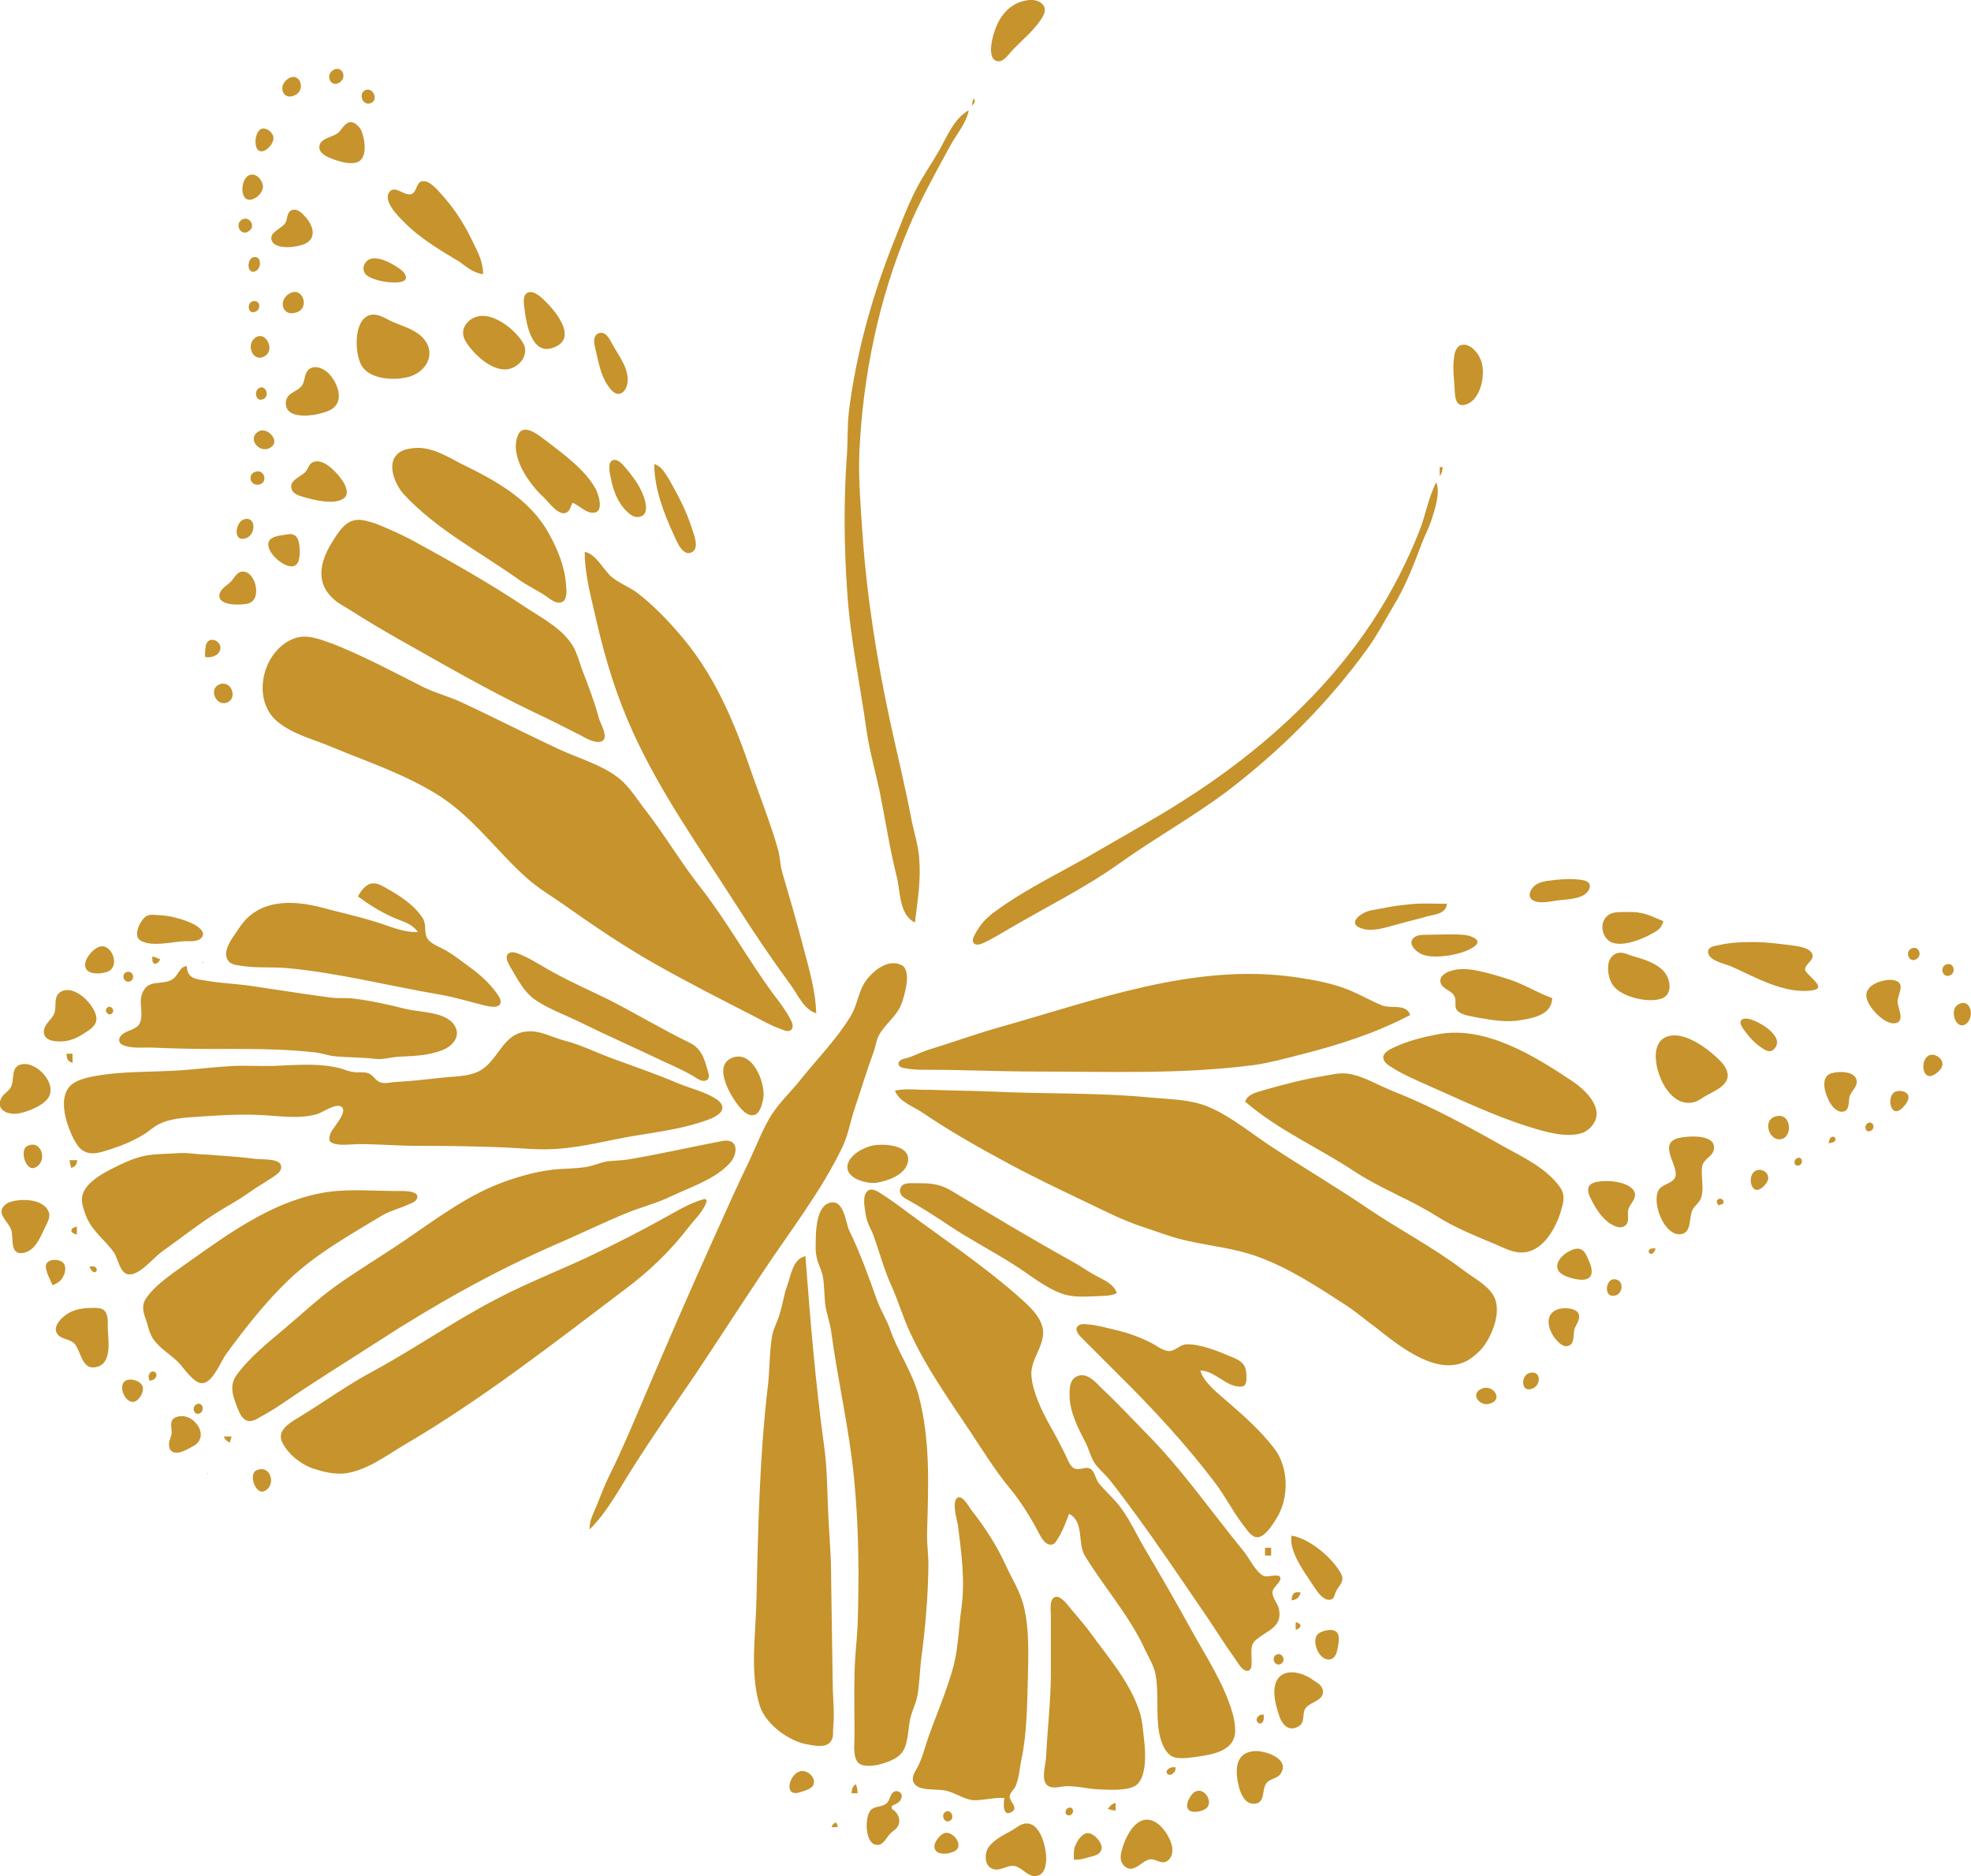 <svg xmlns="http://www.w3.org/2000/svg" xmlns:xlink="http://www.w3.org/1999/xlink" id="Capa_1" x="0px" y="0px" viewBox="0 0 453.7 431.8" style="enable-background:new 0 0 453.7 431.8;" xml:space="preserve"><style type="text/css">	.st0{fill:#C6932C;}</style><path class="st0" d="M236.9,0c-4.7,0.5-7.2,4.1-8.3,8.3c-0.4,1.3-1.3,5.8,1.3,5.8c1.3,0,2.4-1.8,3.2-2.6c2.4-2.5,5.3-4.8,7-7.8 C241.4,1.3,239.3-0.2,236.9,0 M76.6,16.2c-1.9,1.3-0.2,4.3,1.8,2.6C80,17.4,78.4,14.9,76.6,16.2 M66.5,18c-2.8,1.6-1.4,5.5,1.6,3.8 C70.4,20.5,69,16.6,66.5,18 M84.2,20.7c-1.9,0.7-0.7,3.9,1.2,3C87.1,23.1,86,20.1,84.2,20.7 M224.1,22.6c-0.2,0.6-0.3,1.1-0.4,1.8 C224.4,23.6,224.6,23.4,224.1,22.6 M210.6,212.3c0.6-4.9,1.4-9.6,1-14.6c-0.2-3.2-1.3-6.4-1.9-9.6c-1.4-7.4-3.2-14.7-4.8-22 c-3.1-14.5-5.4-28.9-6.4-43.7c-0.4-6-0.9-12-0.7-18.1c0.8-17.8,4.5-35.8,11.5-52.2c2.7-6.4,6.1-12.4,9.4-18.5 c1.4-2.6,3.7-5.2,4.3-8.2c-3.3,1.7-5.1,6.2-6.8,9.2c-1.7,3-3.7,5.8-5.3,8.9c-2.2,4.3-3.9,9-5.7,13.5c-4.7,12-8.2,24.9-9.8,37.7 c-0.4,3.6-0.2,7.1-0.5,10.7c-0.7,10.1-0.6,20.5,0.1,30.6c0.7,10.9,3,21.6,4.5,32.3c0.7,4.7,2,9.2,3,13.9c1.3,6.5,2.3,13.1,3.9,19.5 C207.3,205.1,206.9,210.5,210.6,212.3 M80,28.3c-0.9,0.5-1.4,1.6-2.2,2.3c-1.2,1-4.3,1.2-4.3,3.3c0,0.9,0.8,1.6,1.5,2 c1.7,0.9,5.9,2.4,7.7,1.2c2-1.3,1.2-5.7,0.3-7.4C82.3,28.7,81.2,27.7,80,28.3 M60.1,29.7c-1.8,0.8-1.9,6.3,0.9,4.9 c1-0.5,2.2-2,1.9-3.2C62.7,30.4,61.2,29.2,60.1,29.7 M57.2,40.4c-2.1,1.2-2,6.9,1.3,5.3c1.1-0.5,2.2-1.8,2-3.1 C60.2,41.1,58.7,39.6,57.2,40.4 M111.2,63.1c0-2.7-1-4.7-2.2-7.1c-1.8-3.8-3.9-7.3-6.7-10.5c-1.1-1.2-3.1-3.9-4.9-3.8 c-1.7,0-1.3,2.6-2.8,3c-1.5,0.4-3.7-2.1-4.9-0.6c-1.7,2.1,1.9,5.6,3.2,6.9c3.7,3.8,8.3,6.5,12.8,9.2 C107.4,61.4,108.9,62.8,111.2,63.1 M66.9,48.5c-0.9,0.6-0.7,1.9-1.2,2.8c-0.8,1.3-3.7,2.1-3.2,3.9c0.7,2.6,6.9,1.7,8.4,0.5 c2.2-1.7,0.6-4.7-1-6.2C69.2,48.7,68,47.8,66.9,48.5 M55.6,50.6c-1.7,1.2,0,4,1.8,2.5C59,51.9,57.2,49.5,55.6,50.6 M58.3,59.2 c-1.5,0.4-1.5,3.8,0.3,3.3C60.3,62,60.3,58.7,58.3,59.2 M85.6,59.5c-1.9,0.4-2.7,2.8-1,4c1.8,1.2,6,1.9,8,1.3 c1.6-0.5,0.6-2.1-0.3-2.7C90.8,60.9,87.6,59.1,85.6,59.5 M67.2,67.3c-3.4,1.2-2.5,6,1.3,4.5C71.2,70.7,69.7,66.4,67.2,67.3  M121.6,67.3c-1.6,0.6-0.9,3.1-0.8,4.3c0.4,3.2,1.7,10,6.3,8.5c6-1.9,1.2-8-1.4-10.6C124.8,68.6,123,66.8,121.6,67.3 M58,69.4 c-1.2,0.5-0.9,2.9,0.6,2.4C60.4,71.3,59.8,68.7,58,69.4 M84.9,72.6c-3.6,1.3-3.3,9.2-1.5,11.8c2.1,3.1,8.2,3.3,11.4,2.1 c3.9-1.5,5.6-5.8,2.3-9c-1.9-1.8-4.6-2.5-6.9-3.5C88.6,73.2,86.7,71.9,84.9,72.6 M109.7,72.9c-2.3,0.7-4,3.1-2.6,5.5 c1.7,3,6.6,7.7,10.5,6.4c2.4-0.8,4.1-3.4,2.9-5.7C118.8,76,113.5,71.7,109.7,72.9 M137.8,76.7c-1.5,0.6-1,2.6-0.7,3.8 c0.7,2.8,1.1,5.7,2.8,8.2c0.6,0.9,1.6,2.2,2.8,1.9c1.3-0.3,1.8-2.1,1.8-3.3c-0.1-3.1-2.2-5.6-3.6-8.2 C140.3,78,139.4,76.1,137.8,76.7 M58.8,77.7c-2.5,1.7-0.3,6.3,2.5,4C63.2,80.1,61,76.1,58.8,77.7 M336.4,79.4 c-1.2,0.3-1.6,1.8-1.7,2.9c-0.4,2.7,0.1,5.5,0.2,8.2c0.1,1.3,0.4,3,2.1,2.7c3.9-0.7,5.2-7.4,3.8-10.5 C340.2,81.1,338.3,78.9,336.4,79.4 M71.4,84.8c-1.4,0.8-1.1,2.6-1.8,3.8c-1.1,1.7-3.6,1.6-3.8,4c-0.3,4.6,8.2,3,10.5,1.6 c3.1-1.9,1.4-6.2-0.7-8.3C74.6,84.9,72.8,84,71.4,84.8 M59.5,89.4c-1.2,0.9-0.4,3.3,1.2,2.4C62.2,91,61,88.3,59.5,89.4 M131.8,115.7 c1.5,0.6,3,2.3,4.6,2.3c2.8,0.1,1.4-4.2,0.7-5.5c-2.4-4.4-7.4-8-11.3-11c-1.5-1.1-5.2-4.3-6.5-1.5c-2.2,4.8,2.5,11.4,5.8,14.4 c1.3,1.2,4.2,5.5,6,2.9C131.3,116.9,131.5,116.2,131.8,115.7 M59.5,99.3c-2.8,1.7,0.4,5.4,2.9,3.6C64.6,101.4,61.4,98.1,59.5,99.3  M95.5,103.1c-0.9,0.1-2,0.2-2.8,0.6c-4.2,1.9-2.1,7.4,0.2,10c7.6,8.2,17.4,13.2,26.4,19.6c2.1,1.5,4.3,2.5,6.4,3.9 c1,0.7,2.2,1.8,3.5,1.4c1.5-0.4,1.2-2.8,1.1-4c-0.3-4.2-1.9-8.1-3.9-11.7c-4.4-8.1-12.5-12.4-20.5-16.3 C102.7,104.9,99.2,102.8,95.5,103.1 M141.1,105.9c-1.4,0.5-0.7,3.1-0.5,4.1c0.5,2.8,1.6,5.7,3.7,7.7c0.8,0.8,1.9,1.6,3.1,1.2 c1.6-0.5,1.4-2.3,1.1-3.6c-0.8-2.9-2.4-5.1-4.3-7.4C143.5,107.1,142.3,105.5,141.1,105.9 M71.8,106.5c-0.7,0.4-0.9,1.4-1.4,2 c-1,1.2-3.9,2-3.3,4c0.3,1.1,1.5,1.5,2.5,1.8c2.4,0.7,6.9,1.9,9.2,0.6c1.5-0.8,1.1-2.2,0.5-3.5C78.3,109.5,74.4,104.9,71.8,106.5  M150.6,106.8c0,5.6,2.2,11.3,4.5,16.3c0.6,1.3,2.1,5.3,4.3,3.9c1.6-1,0.3-4-0.1-5.3c-1.2-3.9-3.3-7.9-5.3-11.4 C153,108.8,152.3,107.3,150.6,106.8 M331.4,107.5v2.1c0.5-0.7,0.6-1.2,0.7-2.1H331.4 M59,108.5c-2.2,0.5-1.5,3.5,0.7,3 C61.7,111,60.9,108.1,59,108.5 M330.6,111c-1.8,3.5-2.4,7.4-3.8,11c-2.8,7.1-6.4,14.2-10.6,20.6c-11.1,17-26.8,30.9-43.9,41.7 c-6.4,4.1-13,7.7-19.5,11.5c-7.8,4.6-16.1,8.4-23.5,13.8c-2,1.4-3.5,2.9-4.7,5.1c-0.3,0.6-1,1.6-0.5,2.3c0.5,0.7,1.5,0.3,2.1,0.1 c2-0.9,4.1-2.2,6-3.3c8.3-4.9,17.3-9.3,25.2-14.9c8.2-5.9,17.1-10.8,25.2-16.9c12.2-9.3,23.3-20.4,32.3-32.9 c2.1-2.9,3.8-6.2,5.6-9.2c2.9-4.7,4.9-9.8,6.8-14.9c0.7-1.8,1.6-3.5,2.2-5.3C330.3,117.2,331.6,113.4,330.6,111 M56.2,119.5 c-2,0.6-2.7,5.3,0.3,4.4C59,123.2,59,118.7,56.2,119.5 M81.3,119.8c-2.1,0.6-3.4,2.7-4.5,4.4c-2.8,4.3-4.5,9.4-0.3,13.4 c1.2,1.2,2.7,1.9,4.1,2.8c3.6,2.3,7.3,4.5,11,6.6c10.3,5.8,20.6,11.8,31.3,16.9c3.6,1.7,7.2,3.5,10.7,5.3c1.3,0.7,3.4,2,4.9,1.4 c1.8-0.8-0.4-4.2-0.7-5.5c-1-3.7-2.3-7.1-3.7-10.7c-0.7-1.9-1.2-3.9-2.2-5.7c-2.5-4.1-7.1-6.4-11-9c-8.4-5.6-17.1-10.5-25.9-15.3 c-2.8-1.5-5.6-2.7-8.5-3.9C84.7,120,83,119.3,81.3,119.8 M66.1,123c-1.2,0.2-3.6,0.3-4.2,1.6c-1,2.3,3.5,6.2,5.6,5.7 c1.3-0.3,1.4-1.8,1.5-2.9C69,125.3,68.9,122.4,66.1,123 M134.6,127c0,5.6,1.6,10.9,2.8,16.3c2,8.7,4.6,17.1,8.3,25.2 c6.4,14.1,15.5,26.8,23.8,39.8c4,6.3,8.2,12.5,12.6,18.5c1.6,2.2,3,5.6,5.8,6.4c-0.2-5.2-1.6-10-2.9-14.9 c-1.5-5.8-3.2-11.6-4.9-17.4c-0.5-1.6-0.5-3.3-0.9-5c-1.7-6.1-4.1-12.1-6.2-18.1c-4.1-12-8.7-23.1-17.3-32.7c-2.6-3-5.7-6.1-8.8-8.5 c-1.9-1.5-4.3-2.3-6.2-3.9C138.8,131,137.2,127.5,134.6,127 M55.4,131.6c-1,0.3-1.6,1.6-2.3,2.3c-0.9,0.9-2.4,1.6-2.6,3 c-0.3,2.6,5,2.4,6.6,2C60.6,138,58.7,130.8,55.4,131.6 M67.8,146.9c-7.4,2.7-10.1,14.1-3.9,19.2c3.4,2.8,7.8,3.9,11.7,5.5 c8.6,3.6,17.6,6.5,25.6,11.6c7.9,5.1,13.3,12.9,20.2,19c2.5,2.2,5.2,3.8,7.8,5.6c7.1,5,14.1,9.8,21.7,14.1 c7.6,4.3,15.3,8.2,23.1,12.2c1.9,1,3.6,2,5.7,2.7c0.6,0.2,1.6,0.8,2.3,0.3c0.8-0.5,0.4-1.8,0-2.4c-1-2-2.5-4-3.9-5.8 c-5.9-8-10.7-16.8-16.8-24.6c-4.5-5.7-8.2-12-12.6-17.7c-1.9-2.4-3.6-5.3-6-7.3c-3.8-3.2-9.6-4.8-14.1-6.9 c-7.5-3.5-14.9-7.3-22.4-10.8c-3.1-1.4-6.6-2.3-9.6-3.9c-6.5-3.3-13.1-6.8-19.9-9.5C74,147.3,70.8,145.8,67.8,146.9 M47.2,151.2 c0.6,0.1,1.2,0.1,1.8-0.1c0.3-0.1,0.7-0.3,1-0.5c2.6-2.5-2.4-5.3-2.7-1.5C47.2,149.8,47.2,150.5,47.2,151.2 M50.5,157.5 c-2.6,1.1-0.7,5.1,1.7,4.2C54.8,160.8,53.3,156.4,50.5,157.5 M358,202.5c-1.9,0.3-3.8,0.2-5.2,1.8c-0.6,0.7-1.1,1.9-0.2,2.7 c1.3,1.2,4.6,0.4,6.1,0.2c1.8-0.2,4.5-0.3,6-1.3c0.7-0.5,1.5-1.4,1.2-2.4c-0.3-0.7-1.2-0.9-1.9-1C362.1,202.2,359.9,202.3,358,202.5  M82.4,206.3c2.4,1.8,5.1,3.5,7.8,4.7c2.3,1.1,4.4,1.3,6,3.5c-3.5,0.1-6.3-1.3-9.6-2.3c-4.1-1.3-8.3-2.2-12.4-3.3 c-7.1-1.9-15-2-19.3,4.9c-1.1,1.7-4.3,5.4-2.1,7.6c0.8,0.8,2.6,0.8,3.7,1c3.2,0.4,6.4,0.1,9.6,0.4c11.9,1.1,23.4,4.1,35.2,6.1 c3.5,0.6,6.9,1.7,10.3,2.5c0.9,0.2,2.9,0.7,3.5-0.3c0.5-0.9-0.4-2-0.9-2.7c-1.6-2.2-3.7-4.1-5.9-5.7c-1.9-1.4-3.7-2.8-5.7-4 c-1.2-0.7-2.8-1.2-3.8-2.2c-1.5-1.4-0.4-3.5-1.5-5.2c-1.8-2.9-5.3-5.2-8.2-6.8c-0.9-0.5-2.1-1.3-3.2-1.2 C84.3,203.3,83.1,205,82.4,206.3 M333.1,208c-2.8,0-5.7-0.2-8.5,0.1c-1.9,0.2-3.8,0.4-5.7,0.8c-1.1,0.2-2.1,0.4-3.2,0.6 c-2.5,0.4-6.1,3.3-1.8,4.3c2.4,0.6,5.2-0.4,7.5-1c2.3-0.7,4.8-1.2,7.1-1.9C330.4,210.4,332.7,210.4,333.1,208 M382.9,212 c-1.8-0.7-3.4-1.6-5.3-1.9c-1.3-0.3-2.6-0.2-3.9-0.2c-1.2,0-2.5,0-3.5,0.7c-1.9,1.4-1.7,4.3,0,5.8c2.6,2.2,8.8-0.6,11.2-2.2 C382.3,213.6,382.6,212.9,382.9,212 M33.6,210.9c-1.4,1-3.1,4.5-1.2,5.6c2.7,1.5,7.3,0.2,10.2,0.1c1.1,0,2.8,0.2,3.7-0.7 c1.4-1.4-0.9-2.8-1.9-3.3c-2.3-1.1-5.6-2-8.2-2C35.4,210.5,34.3,210.4,33.6,210.9 M326.1,215.4c-2.8,1.3-0.1,3.9,1.7,4.4 c2.9,0.9,9.1-0.1,11.6-2c2-1.5-0.8-2.4-2-2.6c-2.6-0.3-5.2-0.1-7.8-0.1C328.5,215.2,327.1,215,326.1,215.4 M403.5,216.8 c-2.6,0-5.2,0.1-7.8,0.7c-0.8,0.2-2.3,0.3-2.5,1.3c-0.4,2.2,3.9,3,5.3,3.6c5.6,2.5,12.4,6.5,18.8,5.5c3.6-0.6-1.9-3.6-1.8-4.9 c0.2-1.4,2.8-2.4,1.3-4c-1-1-2.8-1.2-4.1-1.4C409.6,217.2,406.6,216.8,403.5,216.8 M22.8,217.9c-1.6,0.6-4.1,3.5-2.9,5.2 c0.9,1.3,3.7,1,4.9,0.5C27.8,222.4,25.7,216.9,22.8,217.9 M439.8,218.4c-1.3,0.8-0.3,3.2,1.2,2.4 C442.8,219.9,441.5,217.3,439.8,218.4 M117.1,219.4c-1.1,0.8,0,2.4,0.4,3.2c1.7,2.8,3,5.6,5.7,7.5c2.9,2,6.5,3.3,9.6,4.8 c6.7,3.3,13.5,6.3,20.2,9.5c2.2,1,4.7,2.1,6.8,3.4c0.8,0.5,2,1.4,3,0.7c0.8-0.6,0.1-2-0.1-2.8c-0.7-2.5-1.5-4.5-3.9-5.7 c-6.4-3.1-12.5-6.8-18.8-10c-4.1-2-8.4-3.9-12.4-6.1c-2.5-1.3-4.9-3-7.5-4.1C119.2,219.4,117.9,218.8,117.1,219.4 M372.2,219.4 c-2.9,0.9-2.3,5.6-0.8,7.5c2,2.6,8.1,4,11.1,2.9c2.5-0.9,2.1-4.2,0.7-6c-1.7-2.2-5.3-3.2-7.8-3.9C374.4,219.5,373.2,219,372.2,219.4  M35.1,220.1c-0.3,1.8,0.8,2.4,1.8,0.7C36.3,220.5,35.8,220.3,35.1,220.1 M46.6,221.4c0,0,0,0.4,0.1,0.2 C46.8,221.6,46.8,221.3,46.6,221.4 M135.7,352c4.1-4,7.1-9.8,10.2-14.6c4.5-7.1,9.3-14,14.1-21c5.2-7.8,10.3-15.7,15.5-23.5 c6.3-9.5,13.6-18.8,18.5-29.1c1.3-2.8,1.8-6,2.8-8.9c1.5-4.4,2.8-8.8,4.4-13.1c0.4-1.2,0.5-2.4,1.1-3.5c1.5-2.8,4.2-4.4,5.3-7.5 c0.7-2.1,2.3-7.5-0.1-8.7c-3-1.5-6.4,1.2-8.1,3.5c-1.8,2.4-2,5.6-3.5,8.1c-3.1,5.2-7.6,9.8-11.4,14.5c-2.2,2.8-4.8,5.2-6.8,8.2 c-2.1,3.3-3.5,7.1-5.2,10.7c-2.8,5.8-5.4,11.6-8,17.4c-5.8,12.8-11.4,25.8-16.9,38.7c-2.3,5.4-4.7,11.1-7.3,16.3 c-1.2,2.4-2,4.7-3,7.1C136.5,348.6,135.7,349.8,135.7,352 M447.9,222c-1.5,0.7-0.7,3.1,0.9,2.5C450.5,223.8,449.6,221.2,447.9,222  M43,222.3c-1.8,0.3-1.8,2-3.2,3c-2.4,1.7-5.7-0.3-7.1,3.4c-0.8,2.1,0.4,4.7-0.5,6.7c-0.8,1.7-3,1.6-4.2,2.8 c-0.8,0.7-0.8,1.9,0.3,2.3c2,0.9,4.9,0.5,7,0.6c4.4,0.2,8.7,0.3,13.1,0.3c7.9,0,16.3-0.1,24.2,0.8c1.6,0.2,3.1,0.8,4.6,0.9 c3.1,0.3,6.1,0.2,9.2,0.6c1.8,0.2,3.5-0.4,5.3-0.5c3.6-0.2,6.9-0.2,10.3-1.6c2.2-0.9,4.1-3.1,2.7-5.5c-1.9-3.3-8-3.1-11.3-3.9 c-3.9-1-8-1.9-12.1-2.4c-1.7-0.2-3.3,0-5-0.2c-6.2-0.8-12.3-1.8-18.5-2.7c-3.4-0.5-6.9-0.6-10.3-1.2C45.1,225.3,43.1,225.3,43,222.3  M357.3,229.7c-3.4-1.2-6.5-3.2-9.9-4.3c-2.2-0.7-4.5-1.4-6.8-1.9c-2.4-0.5-4.7-0.8-7.1,0.1c-1,0.4-2.2,1.2-1.9,2.5 c0.4,1.6,2.6,1.8,3.2,3.2c0.6,1.2-0.3,2.6,0.9,3.5c1.1,0.9,3.1,1.1,4.5,1.4c3.6,0.6,6.7,1.2,10.3,0.5 C353.5,234.2,357.2,233.3,357.3,229.7 M29.2,223.7c-1.4,0.4-0.8,2.5,0.6,2.2C31.3,225.4,30.6,223.3,29.2,223.7 M324.6,233.6 c-0.9-2.7-4.3-1.4-6.4-2.2c-2.5-1-4.9-2.4-7.5-3.5c-3.9-1.6-8.3-2.4-12.4-3c-23.4-3.4-46.1,5.3-68.2,11.5 c-5.7,1.6-11.1,3.6-16.7,5.3c-1.5,0.5-2.8,1.2-4.3,1.7c-0.7,0.2-1.7,0.3-2.1,0.9c-0.6,0.8,0.3,1.4,1.1,1.5c1.9,0.4,3.8,0.4,5.7,0.4 c8.2,0,16.3,0.4,24.5,0.4c16.9,0,33.6,0.7,50.4-1.5c3.5-0.5,7.2-1.5,10.7-2.4C308.1,240.5,316.6,237.8,324.6,233.6 M434,225.6 c-1.8,0.3-4.3,1.3-4.4,3.4c-0.1,2.4,4.1,6.8,6.5,6.5c2.7-0.3,0.6-3.7,0.7-5.1c0.2-2.1,2.1-4.4-1.3-4.9 C435,225.5,434.5,225.5,434,225.6 M13.9,228.3c-1.7,1.1-0.8,3.4-1.4,4.9c-0.6,1.6-2.4,2.4-2.4,4.3c0,1.4,1.2,1.9,2.4,2.1 c2.4,0.3,4.3-0.2,6.4-1.5c1.4-0.9,3.4-1.9,3.3-3.8C22,231.4,17.1,226.3,13.9,228.3 M450.7,231.2c-2,1.2-0.6,5.7,1.6,4.6 C454.7,234.5,453.8,229.4,450.7,231.2 M24.7,231.9c-0.8,0.6,0.1,2,1,1.4C26.6,232.6,25.6,231.2,24.7,231.9 M400.9,234.7 c-0.7,0.7,0.2,1.8,0.6,2.4c1.1,1.5,2.5,3.1,4.1,4.1c0.7,0.5,1.8,1.1,2.6,0.4c2.9-2.7-2.4-5.9-4.4-6.7 C403.1,234.6,401.6,234.1,400.9,234.7 M121.1,237.4c-5.6,0.6-6.4,7-11,9.2c-2.5,1.2-5.5,1.1-8.2,1.4c-3.6,0.4-7.1,0.8-10.7,1 c-1,0-2.1,0.4-3.2,0.2c-1.5-0.2-1.9-1.7-3.2-2.2c-1.1-0.4-2.4-0.1-3.5-0.3c-1-0.1-1.9-0.5-2.8-0.8c-5-1.3-10.2-0.8-15.3-0.6 c-3.1,0.1-6.2-0.1-9.2,0c-4,0.2-8.1,0.7-12.1,1c-7,0.5-14.4,0.1-21.3,1.6c-1.8,0.4-4,1.1-5,2.7c-2,3.1-0.2,8.4,1.3,11.4 c0.6,1.1,1.2,2.2,2.2,2.8c1.9,1.2,4,0.4,6-0.2c2.8-0.9,5.3-1.9,7.8-3.4c1.4-0.8,2.4-1.9,3.9-2.6c3.3-1.5,6.8-1.4,10.3-1.7 c4.2-0.3,8.5-0.5,12.8-0.3c4.3,0.2,8.9,1,13.1-0.2c1.3-0.4,4.3-2.6,5.6-1.7c1.6,1.2-2,4.8-2.5,6.1c-0.3,0.8-0.6,1.8,0.3,2.2 c1.6,0.8,4.5,0.3,6.3,0.3c4.5,0,9,0.4,13.5,0.4c6.8,0,13.8,0.1,20.6,0.4c3.8,0.2,7.6,0.6,11.4,0.3c6.1-0.4,11.8-2,17.8-3 c4.9-0.8,10.1-1.5,14.9-3c1.5-0.5,4.1-1.2,5.1-2.6c0.8-1.2-0.2-2.3-1.2-2.9c-2.4-1.6-5.8-2.4-8.5-3.5c-5.2-2.2-10.4-4-15.6-5.9 c-3.5-1.3-6.7-2.9-10.3-3.9C127.3,238.9,124.4,237,121.1,237.4 M330.6,238.1c-3.1,0.6-6.7,1.5-9.6,2.9c-0.9,0.4-2.5,1.1-2.6,2.3 c0,1.1,1.1,1.8,1.9,2.3c2.5,1.6,5.5,2.9,8.2,4.1c7.7,3.4,15.4,7.1,23.4,9.6c3.5,1.1,8.4,2.6,12.1,1.5c0.8-0.2,1.5-0.7,2.1-1.3 c3.8-3.9-0.9-8.5-4.2-10.7C353.2,243,341.7,235.8,330.6,238.1 M384.3,238.4c-2.8,0.6-3.4,3.3-3.1,5.8c0.4,4,3.5,10.5,8.5,9.5 c1.1-0.2,1.9-0.9,2.8-1.4c1.8-1.1,5.2-2.3,5.2-4.8c0-1.6-1.3-3-2.4-4C392.8,241.1,388,237.6,384.3,238.4 M15.3,242.5 c0.1,1.2,0.2,1.7,1.4,2.1v-2.1H15.3 M444,242.9c-2.1,1.1-1.5,5.9,1.1,4.5c0.9-0.5,2.2-1.6,2-2.7C447,243.4,445.2,242.3,444,242.9  M168.4,243.5c-4.4,1.9-0.1,8.9,1.7,11.1c0.8,1,2.3,2.6,3.8,1.9c1.1-0.5,1.6-2.6,1.8-3.7C176.3,249.3,173.2,241.4,168.4,243.5  M5.3,244.9c-2.9,0.3-1.9,3.1-2.7,5.1c-0.5,1.2-1.9,1.7-2.4,2.9c-1.1,2.6,1.6,3.6,3.6,3.4c2.2-0.2,6.8-2,7.6-4.2 C12.7,248.9,8.4,244.5,5.3,244.9 M421.6,247c-3.1,0.9-1.2,5.8,0.2,7.6c0.6,0.7,1.6,1.5,2.6,1.2c1.5-0.4,1-2.5,1.4-3.6 c0.4-1.1,1.6-2,1.6-3.2C427.4,246.4,423.2,246.5,421.6,247 M286.6,253.5c7.6,6.6,16.9,10.6,25.2,16.1c5.9,3.9,12.7,6.4,18.6,10.1 c4.2,2.7,9.1,4.7,13.7,6.6c2.1,0.9,4.4,2.2,6.8,1.9c4.4-0.4,7.3-5.7,8.4-9.5c0.6-2,1.1-3.7-0.3-5.6c-3-4.2-8.4-6.8-12.8-9.2 c-8.3-4.7-16.7-9.3-25.6-12.8c-3.3-1.3-6.8-3.5-10.3-4c-2.1-0.3-4,0.3-6,0.6c-4.4,0.7-8.8,1.9-13.1,3.1 C289.4,251.4,287.4,251.6,286.6,253.5 M206,251c1.1,2.7,4.1,3.5,6.4,5.1c5.9,4,12.2,7.6,18.5,11c6.2,3.4,12.5,6.4,18.8,9.4 c4.4,2.1,8.8,4.4,13.5,5.9c3.3,1.1,6.9,2.5,10.3,3.2c5.4,1.2,10.8,1.7,16,3.6c7.4,2.7,13.7,6.9,20.2,11.1c1.7,1.1,3.3,2.4,5,3.7 c1.2,0.9,2.4,1.8,3.5,2.7c5.5,4.3,14.6,11.1,21.3,5.2c0.8-0.7,1.6-1.4,2.2-2.3c2-2.9,4-8,2.1-11.4c-1.5-2.6-4.8-4.2-7.1-6 c-6.9-5.2-14.6-9.2-21.7-14c-7.2-4.9-14.7-9.3-22-14.1c-4.8-3.1-9.6-7.2-14.9-9.4c-4.1-1.7-8.8-1.7-13.1-2.1 c-12.3-1.2-24.6-0.8-36.9-1.4c-4.6-0.2-9.2-0.2-13.9-0.4C211.4,250.9,208.7,250.4,206,251 M436,251.4c-1.6,1.1-0.9,5.6,1.4,4 c0.8-0.6,2-1.9,1.9-3C439.2,251.1,437,250.7,436,251.4 M408.8,256.9c-3.4,0.9-1.4,6.1,1.4,5.2C412.7,261.4,412.3,256,408.8,256.9  M429.9,258.5c-1,0.7-0.4,2.4,0.8,1.7C431.8,259.6,431.1,257.8,429.9,258.5 M420.9,263.1C424.3,262.9,421.4,259.8,420.9,263.1  M386.4,261.9c-4.8,1.2-0.2,6.1-0.7,8.7c-0.3,1.8-3.1,1.8-3.9,3.3c-1.7,2.9,1.4,10.9,5.3,10.1c2.5-0.5,1.5-4.2,2.7-5.9 c0.6-0.9,1.5-1.5,1.8-2.5c0.7-2.2-0.1-4.8,0.2-7.1c0.3-1.8,2.3-2.2,2.7-3.9C395.2,260.9,388.5,261.4,386.4,261.9 M166.2,262.6 c-7.3,1.4-14.7,3.1-22,4.3c-1.5,0.2-3.1,0.2-4.6,0.4c-1.5,0.3-2.8,0.9-4.3,1.2c-2.7,0.5-5.5,0.4-8.2,0.7c-4.1,0.5-8.6,1.8-12.4,3.3 c-7.8,3.1-14.4,8.1-21.3,12.8c-5.4,3.7-11,7-16.3,10.8c-4,2.9-7.6,6.3-11.4,9.5c-3.8,3.2-8.2,6.7-11.2,10.8 c-1.8,2.5-0.9,4.8,0.1,7.5c0.5,1.2,1.1,2.8,2.5,3.1c1,0.2,2-0.4,2.8-0.9c2.1-1.1,4.1-2.4,6-3.7c7-4.8,14.2-9.2,21.3-13.8 c13-8.4,26.3-15.9,40.5-22.1c5.6-2.4,11.1-5.1,16.7-7.4c3.2-1.3,6.8-2.2,9.9-3.7c4.4-2.1,9.8-3.8,13.3-7.3 C169.9,266,170.3,261.8,166.2,262.6 M6.2,263.8c-1.7,0.9-0.3,5.9,1.9,4.9C11.2,267.2,9.4,262,6.2,263.8 M201,263.6 c-2.1,0.4-5.4,2.1-5.9,4.5c-0.6,3.1,4.4,4.4,6.6,4.1c2.6-0.4,6.7-1.8,7.3-4.8C209.7,263.4,203.5,263.2,201,263.6 M40.8,265.4 c-2.5,0.2-5,0.1-7.5,0.6c-2.8,0.6-5.2,1.8-7.8,3.1c-2.3,1.2-5.2,2.9-6.3,5.3c-0.7,1.6-0.2,3.1,0.3,4.6c1.3,4.1,4.3,5.9,6.7,9.2 c1,1.4,1.4,5.1,3.6,5.1c2.5,0,5.4-3.7,7.4-5.2c4.1-2.9,8-6,12.2-8.7c2.6-1.7,5.4-3.1,8-5c2-1.4,4-2.5,6-3.9c0.7-0.5,1.5-1.2,1.3-2.2 c-0.3-1.8-4.6-1.4-5.9-1.6c-3.8-0.5-7.5-0.7-11.4-1C45.4,265.7,43,265.2,40.8,265.4 M413.8,266.5c-1.1,0.3-0.9,2.1,0.3,1.7 C415.2,267.9,414.9,266.1,413.8,266.5 M16,267c0.1,0.7,0.2,1.1,0.4,1.8c1-0.4,1.2-0.7,1.4-1.8H16 M404,269.5c-1.9,1.2-0.9,5.6,1.4,4 c0.7-0.5,1.8-1.7,1.6-2.6C406.9,269.5,405.1,268.8,404,269.5 M257.1,297.6c-0.8-2.2-3-3-5-4.1c-1.8-1-3.5-2.2-5.3-3.2 c-9.4-5.2-18.5-10.7-27.7-16.2c-3-1.8-5.1-1.8-8.5-1.8c-1.1,0-2.8-0.2-3.3,1.1c-0.4,0.9,0.1,1.8,0.9,2.3c3.6,2,6.8,4,10.2,6.3 c4.8,3.2,10,5.9,14.9,9c3.7,2.3,7.5,5.6,11.7,6.9c2.5,0.7,4.9,0.5,7.5,0.4C254.2,298.2,255.6,298.3,257.1,297.6 M366.6,272.3 c-1.6,0.7-1,2.5-0.4,3.6c1.1,2.2,2.5,4.5,4.6,5.8c0.9,0.5,2.1,1.1,3.1,0.5c1.4-0.8,0.6-2.6,0.9-3.8c0.3-1.3,1.9-2.4,1.5-3.9 C375.4,271.7,368.8,271.3,366.6,272.3 M246.1,348.4c3.5,1.8,1.9,6.7,3.6,9.6c4.5,7.4,10.3,13.8,13.9,21.7c0.9,1.9,2,3.6,2.4,5.7 c0.7,3.8,0.2,7.9,0.6,11.7c0.2,2.3,0.9,5.3,2.7,6.8c1.4,1.2,4.5,0.6,6.2,0.4c3.4-0.5,8.4-1.2,8.8-5.5c0.1-1.5-0.2-3.2-0.6-4.6 c-2-6.9-6.3-13.3-9.7-19.5c-3.3-6-6.7-11.9-10.2-17.8c-2-3.3-3.5-6.8-5.8-9.9c-1.5-2.1-3.5-3.7-5.1-5.7c-0.7-0.9-0.9-2.6-1.8-3.2 c-1.3-0.9-2.9,0.8-4.3-0.5c-0.8-0.8-1.2-2.1-1.7-3.1c-1.1-2.2-2.2-4.3-3.4-6.4c-1.8-3.2-4.3-8.3-4.3-12.1c0.1-3.2,2.5-5.8,2.7-8.9 c0.3-3.7-3.6-6.9-6.1-9.1c-8-7-17-13-25.5-19.3c-2-1.5-3.9-2.9-6-4.2c-0.8-0.5-2.1-1.2-2.9-0.3c-1.2,1.3-0.5,3.9-0.3,5.5 c0.3,1.9,1.3,3.2,1.9,5c1.3,3.7,2.3,7.4,3.9,11c1.7,3.7,2.8,7.7,4.6,11.4c3.7,7.9,8.6,14.8,13.4,22c3,4.5,6,9.4,9.5,13.6 c2.3,2.8,4.5,6.3,6.2,9.5c0.6,1.1,1.5,3.2,3,3.3c0.8,0,1.2-0.5,1.5-1.1C244.6,352.5,245.3,350.4,246.1,348.4 M75.6,274.3 c-11.8,1.7-21.7,8.7-31.3,15.5c-3.4,2.5-8.5,5.6-10.8,9.2c-1.1,1.8-0.3,3.6,0.3,5.3c0.4,1.4,0.7,2.7,1.5,3.9 c1.6,2.3,4.2,3.6,6.1,5.7c1.1,1.2,3.5,4.8,5.4,4.4c2.3-0.4,4-4.9,5.2-6.6c4.3-5.9,9.1-12,14.3-17c6.5-6.2,14.1-10.4,21.7-15 c1.9-1.1,4.1-1.6,6-2.5c0.7-0.3,1.7-0.6,2-1.4c0.7-1.9-3.5-1.7-4.5-1.7C86.4,274.1,80.8,273.6,75.6,274.3 M162.7,276.3l-0.4-0.4 c-3.6,0.9-7.1,3.2-10.3,4.9c-4.7,2.6-9.4,5-14.2,7.3c-7.7,3.8-15.8,6.8-23.4,10.8c-9.7,5-18.8,11.4-28.4,16.6 c-6,3.2-11.6,7.3-17.4,10.8c-2,1.2-5,3-3.6,5.7c0.8,1.6,2.1,3,3.6,4.1c1.2,0.9,2.5,1.6,3.9,2c2.2,0.7,4.4,1.2,6.8,1 c5-0.6,9.6-4.1,13.8-6.6c17.8-10.4,34.4-23.4,50.8-35.8c5.5-4.1,10.2-8.6,14.4-14C159.8,280.7,162,278.8,162.7,276.3 M395.6,275.9 l-0.4,0.4c0,0.6,0,0.5,0.4,1.1l1.1-0.4v-0.7l-0.4-0.4H395.6 M2.8,276.5c-0.5,0.1-1,0.3-1.4,0.6c-2.7,2,0.6,4,1.2,6 c0.6,1.9-0.5,6,3,5.2c2.7-0.7,3.7-3.7,4.8-5.9c0.5-1.1,1.3-2.3,0.8-3.5C10.1,276,5.3,275.8,2.8,276.5 M190.7,276.9 c-2.5,1-2.8,5.3-2.9,7.5c0,1.6-0.2,3.4,0.2,5c0.3,1.5,1.1,2.8,1.4,4.3c0.4,2.2,0.3,4.5,0.6,6.8c0.3,1.9,1,3.8,1.3,5.7 c1.5,11.4,4.2,22.6,5.3,34.1c1.1,11.2,1.2,22.9,0.8,34.1c-0.2,3.4-0.6,6.9-0.7,10.3c-0.1,5,0,10,0,14.9c0,1.8-0.4,4.4,0.7,5.9 c1,1.3,3.9,0.9,5.3,0.5c1.5-0.4,3.7-1.2,4.7-2.4c1.7-1.8,1.6-5.7,2.1-8c0.4-1.7,1.2-3.3,1.6-5c0.6-3,0.6-6.2,1-9.2 c0.9-6.8,1.5-13.8,1.6-20.6c0.1-2.7-0.4-5.4-0.3-8.2c0.3-10.6,0.8-20.9-1.9-31.3c-1.4-5.4-4.9-10.3-6.7-15.6 c-0.8-2.2-2.1-4.2-2.9-6.4c-1.9-5.4-4-11.2-6.5-16.3C194.6,281.1,194.2,275.6,190.7,276.9 M17.7,284.1v-1.8 C16,282.6,16,283.8,17.7,284.1 M381.1,287.3C378,287,380.2,290.3,381.1,287.3 M362.3,287.5c-1.7,0.5-4.5,2.5-3.7,4.7 c0.6,1.6,5,2.7,6.5,2.2c1.7-0.5,1.4-2.3,0.9-3.6C365.2,289,364.7,286.8,362.3,287.5 M185.4,289.1c-2.9,0.6-3.3,4.3-4.2,6.8 c-0.8,2.1-1,4.3-1.7,6.4c-0.5,1.8-1.5,3.5-1.8,5.3c-0.6,3.6-0.5,7.4-0.9,11c-2,16.7-2.3,33.6-2.7,50.5c-0.2,7.5-1.5,16.1,0.8,23.5 c1.4,4.3,6.9,8.3,11.2,8.9c1.7,0.3,4.5,0.9,5.4-1.2c0.4-0.9,0.2-1.9,0.3-2.8c0.3-3.1,0-5.8-0.1-8.9c-0.1-8.8-0.3-17.5-0.4-26.3 c0-5-0.5-10-0.7-14.9c-0.2-4.9-0.2-9.7-0.9-14.6C187.7,318.2,186.5,303.7,185.4,289.1 M12.1,295.8c0.7-0.3,1.3-0.6,1.9-1.2 c0.4-0.5,0.7-1,0.9-1.7c0.2-0.8,0.2-1.9-0.5-2.4c-1.2-1-4.3-0.7-3.8,1.4C10.8,293.2,11.6,294.6,12.1,295.8 M20.6,291.5 C21.9,294.7,23.6,290.9,20.6,291.5 M371.5,294.4c-1.8,0-2.3,3.7-0.4,3.8C373.6,298.5,374.2,294.4,371.5,294.4 M20.9,301 c-2.7,0.1-4.7,0.5-6.7,2.4c-0.9,0.9-1.9,2.3-1,3.6c0.9,1.3,3,1.1,4,2.3c1.4,1.6,1.6,5.6,4.4,5.4c4.4-0.4,3.3-6.2,3.2-9 c0-1.2,0.2-3-0.7-4C23.5,300.9,21.9,301,20.9,301 M358.4,301.4c-3.1,1.2-1.9,4.9-0.3,6.8c0.7,0.8,1.8,2,3,1.5c1.4-0.5,1-2.5,1.3-3.7 c0.3-1.1,1.2-2,1.1-3.2C363.3,300.9,359.8,300.8,358.4,301.4 M276.3,315.4c3.5,0.1,6.1,4,9.5,3.7c1.3-0.1,1.1-1.7,1.1-2.6 c0-2.6-1.3-3.4-3.6-4.3c-2.8-1.2-7.2-3-10.3-2.8c-1.6,0.1-2.6,1.8-4.3,1.5c-1.5-0.3-2.7-1.4-4-2c-2.4-1.2-5.2-2.2-7.8-2.8 c-2.2-0.5-4.1-1.1-6.4-1.3c-0.8-0.1-2-0.2-2.5,0.5c-0.8,1,0.9,2.5,1.5,3.1c2.6,2.6,5.2,5.2,7.8,7.8c7.9,7.8,15.8,16.3,22.5,25.2 c2.2,2.9,3.9,6.3,6.1,9.2c0.8,1,1.8,2.7,3,3.1c1.9,0.7,4.1-2.9,4.9-4.2c3-4.7,2.9-11.9-0.6-16.3c-3-3.9-6.7-7.2-10.4-10.4 C280.7,320.9,277.1,318.3,276.3,315.4 M34.4,317.8c0.3-0.1,0.8-0.2,1.1-0.4c1.6-1.4-0.9-2.8-1.3-0.7 C34.2,317.1,34.4,317.5,34.4,317.8 M352,316c-1.9,0.6-1.9,4.2,0.3,3.7C354.9,319.2,354.9,315.1,352,316 M248,316.7 c-1.8,0.8-1.8,2.7-1.8,4.4c0,3.7,1.9,7.5,3.6,10.7c0.8,1.5,1.2,3.4,2.1,4.8c0.9,1.4,2.3,2.5,3.4,3.8c2.2,2.8,4.3,5.6,6.4,8.5 c5.2,7.1,10.1,14.4,15.1,21.7c2.5,3.6,4.8,7.4,7.4,11c0.6,0.8,1.8,3.2,3.1,2.9c0.8-0.2,0.8-1.2,0.8-1.8c0.1-1.6-0.5-3.9,0.8-5.1 c2.4-2.3,6.4-2.9,5.5-7.3c-0.3-1.4-1.5-2.4-1.5-3.9c0.1-1.2,2.2-2.4,1.8-3.4c-0.4-1-3.1,0.2-4-0.4c-1.9-1.2-3.1-4-4.5-5.7 c-7.3-8.9-14-18.6-22.1-26.8c-3.6-3.7-7.2-7.5-10.9-11C251.7,317.5,249.9,315.9,248,316.7 M28.7,317.9c-1.7,1.4,0.6,6,2.8,4.4 c0.9-0.7,1.7-2.2,1.3-3.3C32.3,317.7,29.8,317,28.7,317.9 M341.3,319.5c-3.3,1.2-0.5,4.6,2,3.4C345.9,321.9,343.7,318.7,341.3,319.5  M45.2,323.2c-1.2,0.7-0.5,2.8,0.9,2C47.2,324.5,46.6,322.5,45.2,323.2 M40.2,326.3c-1.3,0.7-0.6,2.5-0.7,3.6 c-0.1,0.8-0.6,1.6-0.6,2.5c0,0.5,0.1,1.1,0.5,1.5c1.3,1.2,3.8-0.4,5.1-1.1C48.8,330.4,44.1,324.3,40.2,326.3 M51.5,330.6 c0.4,0.8,0.6,1,1.4,1.4l0.4-1.4C52.6,330.6,52.1,330.6,51.5,330.6 M59,338.4c-1.9,0.9-0.1,5.9,2,4.7C63.7,341.6,62.2,336.9,59,338.4  M47.7,339c0,0,0,0.4,0.1,0.2C47.8,339.3,47.9,338.9,47.7,339 M231.2,413.8c-0.2,1-0.5,4.5,1.7,3.2c1.6-1-0.5-2.4-0.5-3.5 c0-0.9,1.1-1.7,1.4-2.5c0.8-1.9,0.9-4.1,1.3-6c1.3-6,1.3-12.4,1.5-18.5c0.1-5.6,0.4-11.6-1-17.1c-0.9-3.4-2.7-6.1-4.1-9.2 c-2-4.4-4.7-8.6-7.7-12.4c-0.6-0.7-2.2-3.9-3.4-3.1c-1.4,0.8-0.1,5.1,0.1,6.3c0.8,6.4,1.7,12.7,0.8,19.2c-0.6,4.2-0.7,8.7-1.7,12.8 c-1.5,5.8-4,11.4-6,17.1c-0.8,2.3-1.3,4.6-2.5,6.8c-0.6,1-1.4,2.3-0.7,3.5c1.1,1.8,4.9,1.3,6.7,1.6c2.4,0.3,4.3,1.9,6.8,2.3 C226.3,414.4,228.7,413.6,231.2,413.8 M297.3,353.4c-0.7,3.8,3.4,9,5.4,12.1c0.7,1.1,2.2,3.1,3.7,2.6c0.8-0.2,0.8-1.2,1.1-1.8 c0.8-1.6,2.2-2.4,1.1-4.3C306.5,358.3,301.4,354.1,297.3,353.4 M291.2,356.2v1.8h1.4v-1.8H291.2 M297.3,368.3 c1.3-0.2,1.7-0.6,2.1-1.8C297.8,366.2,297.4,366.8,297.3,368.3 M242.7,367.6c-1.2,0.7-0.8,3.1-0.8,4.2c0,4.4,0,8.8,0,13.1 c0,6.5-0.8,13-1.1,19.5c-0.1,1.7-1.2,5.1,0.2,6.4c1.1,1,2.8,0.4,4,0.3c2.6-0.2,5.2,0.6,7.8,0.7c2.3,0.1,6.4,0.4,8.5-0.8 c2.7-1.6,2.4-7.6,2.1-10.2c-0.3-2.5-0.4-5.1-1.3-7.5c-2.3-6.5-7-11.9-11-17.4c-1.8-2.5-3.9-4.7-5.8-7.1 C244.7,368.3,243.8,367.1,242.7,367.6 M298.3,373.3c-0.1,0.7-0.1,1.1,0,1.8C299.7,374.6,299.7,373.7,298.3,373.3 M305.4,375.2 c-1,0.2-2.2,0.6-2.5,1.6c-0.6,1.8,0.9,5.4,3.2,5.1c1.4-0.2,1.7-1.9,1.9-3C308.4,376.7,308.4,374.7,305.4,375.2 M293.8,380.8 c-1.2,0.6-0.5,2.7,0.9,2.2C296.2,382.4,295.2,380.1,293.8,380.8 M295.2,385.4c-3.1,1.8-1.6,7-0.7,9.6c0.7,2,2.2,3.6,4.4,2.3 c1.6-0.9,0.8-2.7,1.5-4c1-1.7,4.5-1.8,4.1-4.3c-0.2-1.1-1.2-1.7-2-2.2C300.7,385.4,297.4,384.1,295.2,385.4 M290.9,394.6 c-0.3,0-0.8,0-1,0.2c-1.7,1.1,0.5,3,1,0.9C290.9,395.4,290.9,394.9,290.9,394.6 M288.7,403c-4.6,0.4-4.4,4.7-3.5,8.3 c0.5,1.8,1.5,4.1,3.8,3.8c2.3-0.4,1.4-3.2,2.5-4.7c0.9-1.2,2.7-1,3.4-2.4C296.9,404.7,291.1,402.8,288.7,403 M270.6,406.7 c-0.3,0-0.8,0-1.1,0.1c-2.1,0.8-0.3,2.7,0.9,0.9C270.6,407.4,270.6,407,270.6,406.7 M184,407.7c-2.4,0.8-3.6,5.9,0,4.8 c1-0.3,3-0.8,3.3-1.9C187.8,408.8,185.5,407.1,184,407.7 M196,412.7h1.4c0-0.8-0.1-1.4-0.4-2.1C196.2,411.2,196.1,411.7,196,412.7  M205.3,416.3v-0.7c0.9-0.4,1.9-0.8,2.2-1.8c0.4-1.1-0.8-2-1.8-1.4c-0.9,0.6-0.8,1.9-1.6,2.6c-1,0.9-2.6,0.6-3.6,1.5 c-1.5,1.5-1.4,7.3,0.9,8c1.8,0.5,2.5-1.4,3.4-2.4c0.5-0.6,1.4-1,1.8-1.7C207.6,418.9,206.6,417,205.3,416.3 M275,412.4 c-1,0.6-2.5,3.2-1.3,4.2c0.8,0.7,2.8,0.3,3.6-0.2C279.7,415.2,277.3,411,275,412.4 M255,416.3c0.6,0.2,1.1,0.3,1.8,0.4v-1.8 C255.9,415.2,255.6,415.5,255,416.3 M246.1,416c-1,0.2-1.2,1.8,0,1.8C247.3,417.7,247.3,415.8,246.1,416 M217.6,417 c-1.1,0.7-0.2,2.8,1.1,2C219.9,418.3,218.8,416.2,217.6,417 M262.8,419c-2.4,1-3.8,4.2-4.5,6.5c-0.4,1.4-0.7,3,0.7,4.1 c2.2,1.7,3.9-1.7,6-1.7c1.2,0,2.3,1.1,3.5,0.5c1.5-0.8,1.6-2.8,1.1-4.2C268.7,421.5,265.9,417.8,262.8,419 M191.4,420.5h1.4 c0-0.6,0-0.5-0.4-1.1C191.7,419.8,191.7,419.8,191.4,420.5 M235.8,419.7c-1.1,0.2-1.9,1-2.8,1.5c-1.9,1.1-4.2,2.1-5.5,4 c-0.8,1.2-0.9,3.5,0.3,4.5c2,1.6,4-0.8,6-0.2c1.7,0.5,2.9,2.6,4.9,2.2c1.6-0.3,2-2,2.1-3.4C241,425.7,239.6,419,235.8,419.7  M217.1,422c-1.1,0.6-2.8,2.8-1.6,4c0.9,1,3.2,0.6,4.3,0C222.1,424.7,219.1,420.9,217.1,422 M247.2,428c1,0,1.9-0.1,2.8-0.4 c0.9-0.3,2.6-0.5,3.2-1.3c1.3-1.5-1-4.1-2.5-4.4c-1.6-0.3-2.9,2-3.3,3.2C247.1,426,247.2,427.1,247.2,428z"></path></svg>